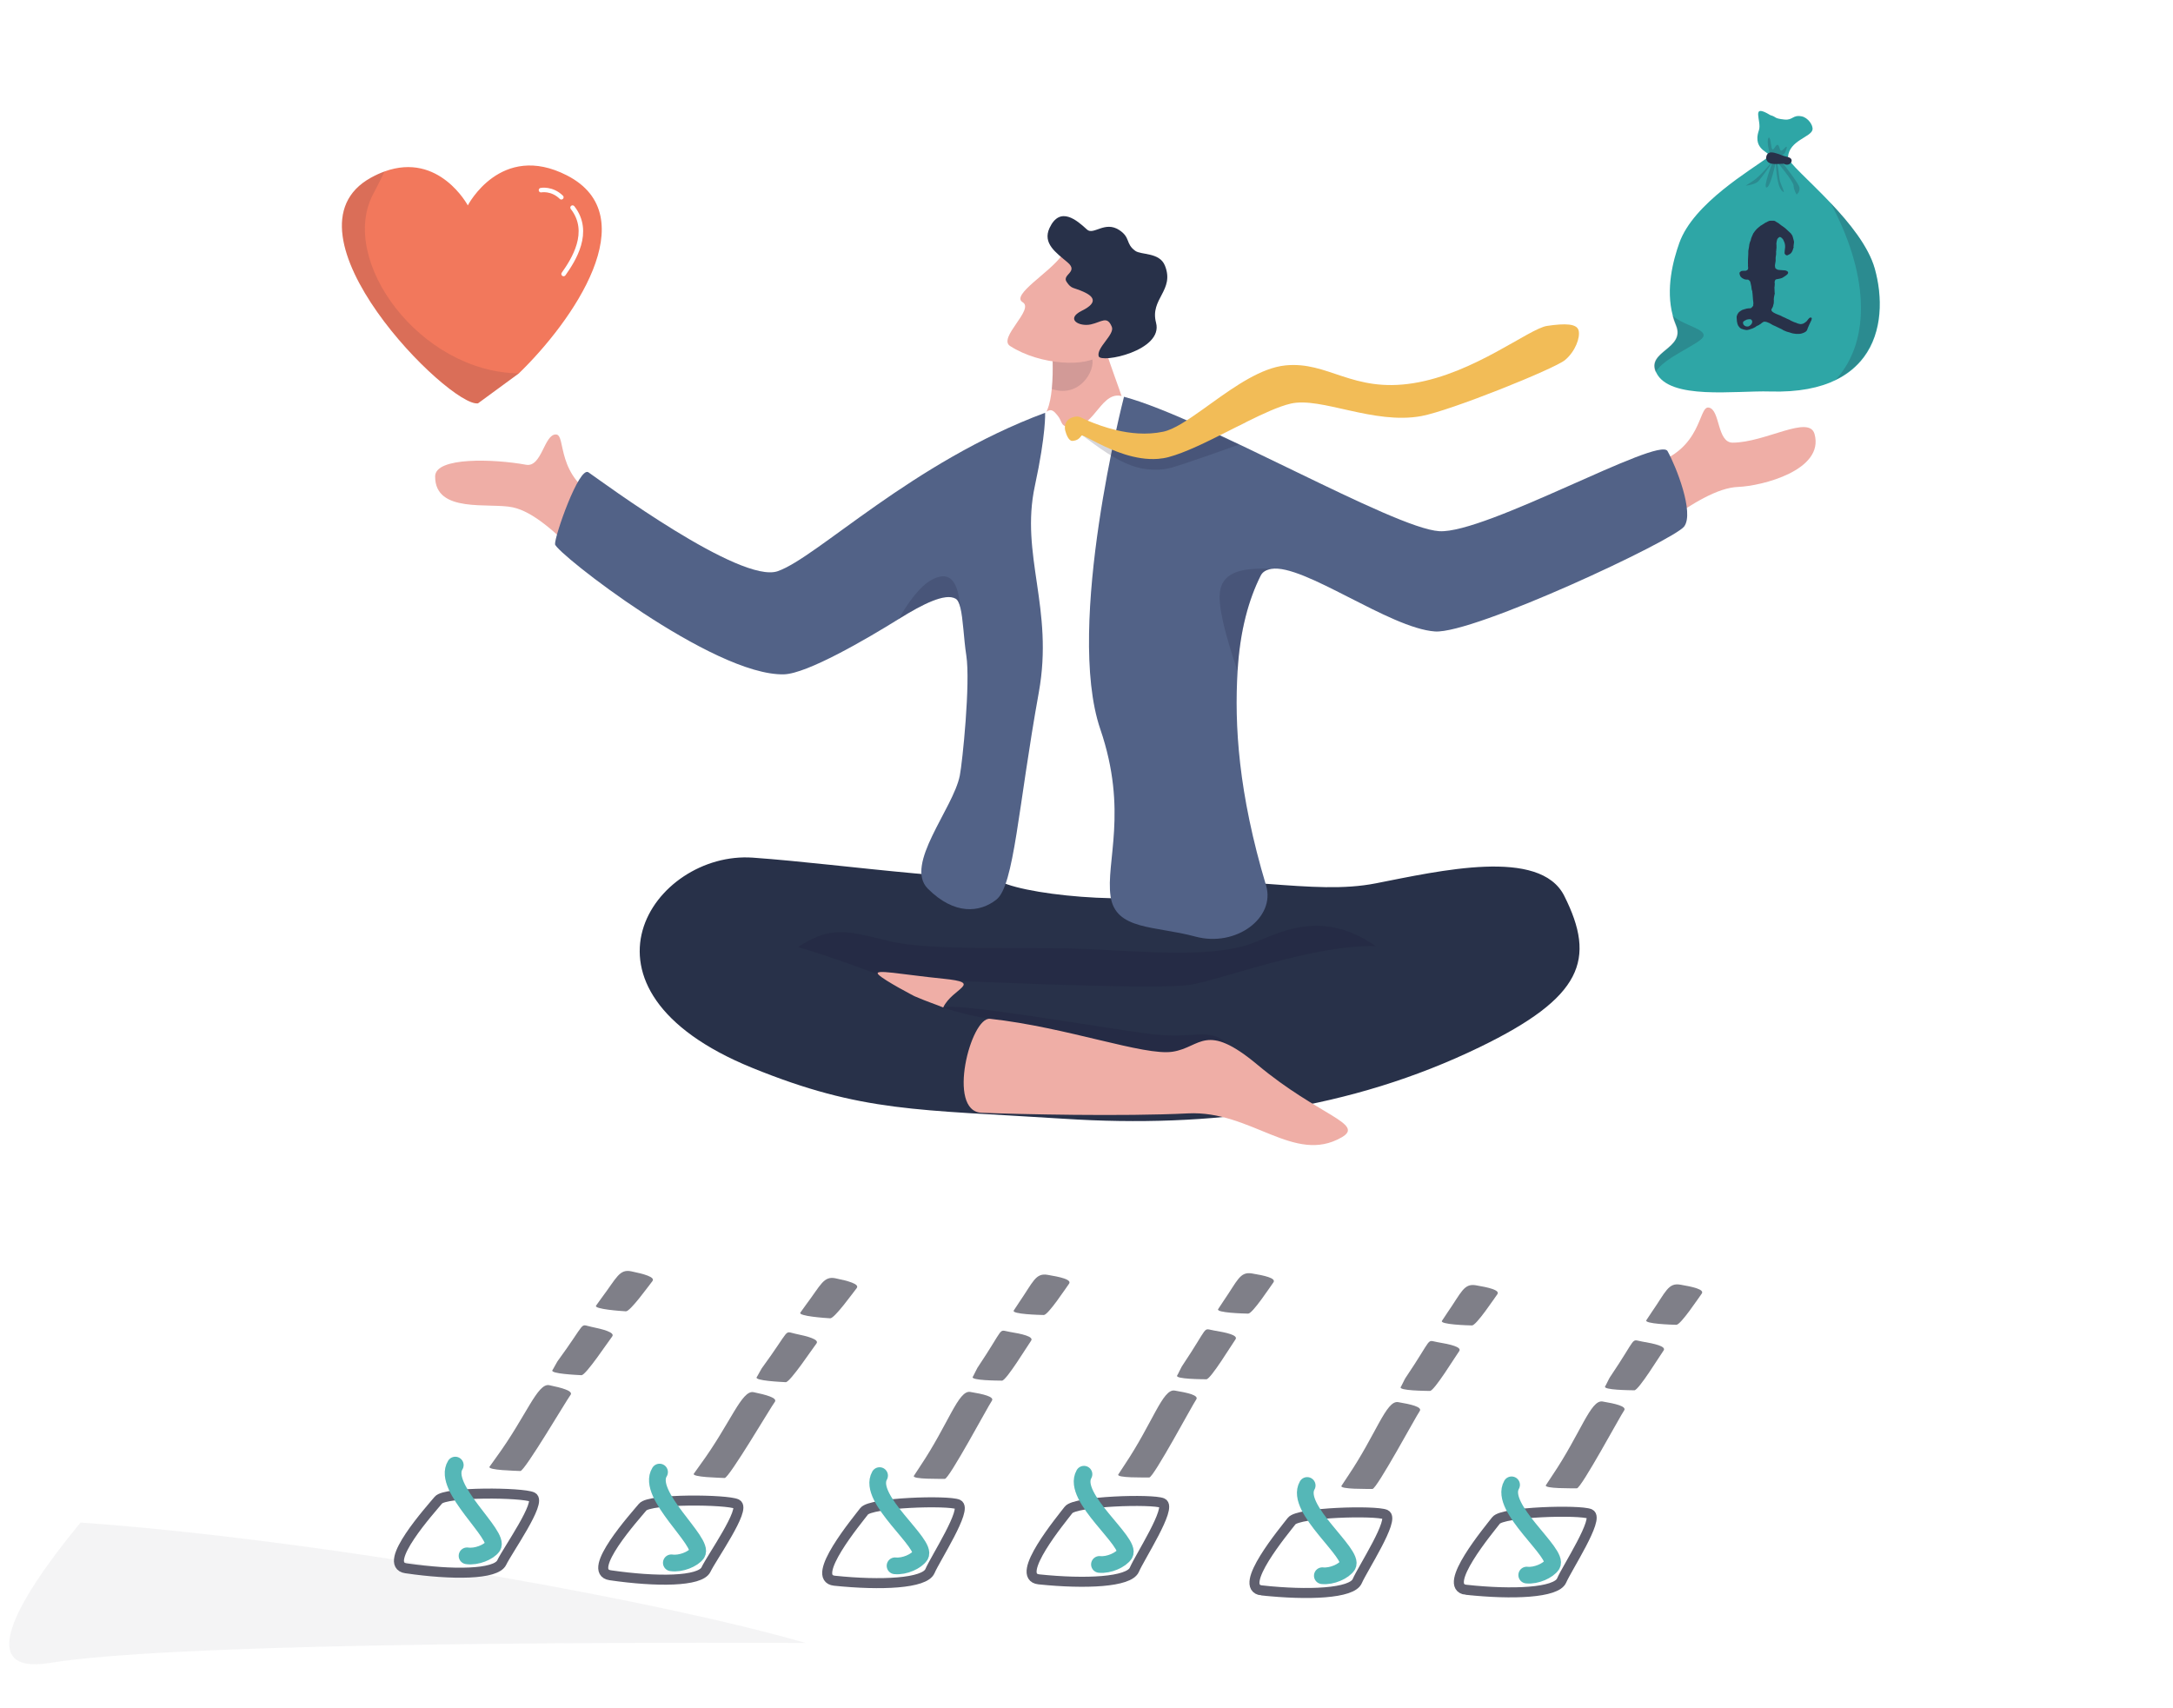 <?xml version="1.0" encoding="UTF-8"?>
<svg xmlns="http://www.w3.org/2000/svg" xmlns:xlink="http://www.w3.org/1999/xlink" id="Layer_1" viewBox="0 0 1546.02 1215.21">
  <defs>
    <style>.cls-1{stroke:#3b3b4d;stroke-width:7.13px;}.cls-1,.cls-2,.cls-3,.cls-4{fill:none;}.cls-1,.cls-4{stroke-miterlimit:10;}.cls-2{stroke-width:5.81px;}.cls-2,.cls-3{stroke-linejoin:round;}.cls-2,.cls-3,.cls-4{stroke-linecap:round;}.cls-2,.cls-4{stroke:#fff;}.cls-5{mask:url(#mask);}.cls-6{opacity:.18;}.cls-6,.cls-7,.cls-8,.cls-9,.cls-10,.cls-11,.cls-12,.cls-13,.cls-14,.cls-15,.cls-16,.cls-17,.cls-18,.cls-19,.cls-20,.cls-21,.cls-22{stroke-width:0px;}.cls-6,.cls-8,.cls-9,.cls-10,.cls-12,.cls-15{fill:#1f1f39;}.cls-23{filter:url(#luminosity-noclip);}.cls-7{fill:url(#radial-gradient);mix-blend-mode:multiply;}.cls-8{opacity:.2;}.cls-3{stroke:#2ea6a6;stroke-width:11.89px;}.cls-9{opacity:.05;}.cls-10{opacity:.11;}.cls-11{fill:url(#radial-gradient-2);opacity:.09;}.cls-12{opacity:.14;}.cls-24{opacity:.81;}.cls-13,.cls-14{fill-rule:evenodd;}.cls-13,.cls-18{fill:#283149;}.cls-14{fill:#2ea6a6;}.cls-15{opacity:.28;}.cls-4{stroke-width:3.21px;}.cls-25{mask:url(#mask-1);}.cls-16{fill:#61616d;}.cls-17{fill:#526287;}.cls-19{fill:#f2bc57;}.cls-20{fill:#fff;}.cls-21{fill:#efaea6;}.cls-22{fill:#f2785c;}</style>
    <filter id="luminosity-noclip" x="260.76" y="932.84" width="985.73" height="99.94" color-interpolation-filters="sRGB">
      <feFlood flood-color="#fff" result="bg"></feFlood>
      <feBlend in="SourceGraphic" in2="bg"></feBlend>
    </filter>
    <filter id="luminosity-noclip-2" x="260.76" y="-8709.87" width="985.73" height="32766" color-interpolation-filters="sRGB">
      <feFlood flood-color="#fff" result="bg"></feFlood>
      <feBlend in="SourceGraphic" in2="bg"></feBlend>
    </filter>
    <mask id="mask-1" x="260.76" y="-8709.87" width="985.73" height="32766" maskUnits="userSpaceOnUse"></mask>
    <radialGradient id="radial-gradient" cx="1498.62" cy="1158.67" fx="1498.62" fy="1158.67" r="292.4" gradientTransform="translate(-1003.54 -3269.15) rotate(.41) scale(1.19 3.66)" gradientUnits="userSpaceOnUse">
      <stop offset="0" stop-color="#fff"></stop>
      <stop offset=".46" stop-color="#f4f4f4"></stop>
      <stop offset="1" stop-color="#000"></stop>
    </radialGradient>
    <mask id="mask" x="260.76" y="932.84" width="985.73" height="99.94" maskUnits="userSpaceOnUse">
      <g class="cls-23">
        <g class="cls-25">
          <path class="cls-7" d="m260.76,969.65c-.2,27.51,232.16,61.1,500.14,63.01,267.98,1.91,485.39-18.85,485.58-46.35.2-27.51-216.89-51.35-484.87-53.26-267.98-1.91-500.66,9.1-500.85,36.61Z"></path>
        </g>
      </g>
    </mask>
    <radialGradient id="radial-gradient-2" cx="1498.62" cy="1158.67" fx="1498.62" fy="1158.67" r="292.4" gradientTransform="translate(-1003.54 -3269.15) rotate(.41) scale(1.19 3.66)" gradientUnits="userSpaceOnUse">
      <stop offset="0" stop-color="#000"></stop>
      <stop offset=".46" stop-color="#2c2829"></stop>
      <stop offset="1" stop-color="#fff"></stop>
    </radialGradient>
  </defs>
  <path class="cls-20" d="m1411.13,905.34c81.75,10.14,156.37,308.19,113.61,301.32-86.78-13.93-399.48-26.38-603.17-32.53h-.01c-76.91-2.33-138.28-3.76-166.07-4.03-30.94-.3-99.17-.99-182.36-1.25-189.37-.6-456.3.98-537.62,14.23-51.75,8.43-27.68-39.8,21.77-99.86,12.36-15.01,26.3-30.76,41.04-46.55,68.09-72.94,153.22-146.74,177.82-152.47,101.38-23.6,1053.26,10.98,1135,21.13Z"></path>
  <path class="cls-9" d="m57.27,1083.23c61.84,4.34,134.95,13.08,207.96,24.02,29.74,4.46,59.47,9.28,88.42,14.32,87.26,15.18,167.41,32.31,219.48,47.3-189.37-.6-456.3.98-537.62,14.23-51.75,8.43-27.68-39.8,21.77-99.86Z"></path>
  <line class="cls-2" x1="909.31" y1="217.79" x2="964.4" y2="225.29"></line>
  <line class="cls-2" x1="895.73" y1="215.95" x2="899.25" y2="216.43"></line>
  <line class="cls-2" x1="902.93" y1="158.57" x2="956.56" y2="143.93"></line>
  <line class="cls-2" x1="889.71" y1="162.18" x2="893.13" y2="161.25"></line>
  <line class="cls-2" x1="883.81" y1="108.14" x2="927.37" y2="73.61"></line>
  <line class="cls-2" x1="873.06" y1="116.65" x2="875.84" y2="114.45"></line>
  <line class="cls-2" x1="813.09" y1="64.69" x2="837.33" y2="14.66"></line>
  <line class="cls-2" x1="807.12" y1="77.03" x2="808.66" y2="73.83"></line>
  <line class="cls-2" x1="731.14" y1="62.47" x2="718.45" y2="8.34"></line>
  <line class="cls-2" x1="734.27" y1="75.81" x2="733.46" y2="72.36"></line>
  <line class="cls-2" x1="623.09" y1="209.92" x2="567.55" y2="212.43"></line>
  <line class="cls-2" x1="636.78" y1="209.3" x2="633.24" y2="209.46"></line>
  <line class="cls-2" x1="632.74" y1="142.7" x2="583.43" y2="117.03"></line>
  <line class="cls-2" x1="644.9" y1="149.03" x2="641.75" y2="147.39"></line>
  <line class="cls-2" x1="662.12" y1="97.47" x2="626.86" y2="54.49"></line>
  <line class="cls-2" x1="670.81" y1="108.07" x2="668.56" y2="105.32"></line>
  <g class="cls-24">
    <path class="cls-1" d="m288.83,1115.77c33.01,4.81,64.01,4.59,68.13-4.07,4.12-8.66,28.74-43.32,21.81-46.62-6.93-3.29-61.85-3.92-66.88,2.19-5.03,6.11-41.05,45.88-23.06,48.5Z"></path>
    <path class="cls-3" d="m332.29,1106.91c6.83,1,15.46-2.68,18.24-6.58,5.72-8.03-36.69-41.83-26.62-57.98"></path>
    <path class="cls-16" d="m348.32,1043.47c.64-.86,4.17-5.84,4.78-6.69,21.36-29.25,29.22-53.02,37.7-51.27,8.72,1.81,17.42,4.05,15.05,7.01-2.37,2.96-32.55,54.21-35.63,54.04-3.08-.17-23.81-.55-21.9-3.09Z"></path>
    <path class="cls-16" d="m393.04,974.83c.64-.86,2.91-5.37,3.53-6.22,21.36-29.25,15.4-26.44,23.88-24.69,8.72,1.81,17.42,4.05,15.05,7.01-2.37,2.96-18.73,27.63-21.81,27.46-3.08-.17-22.55-1.02-20.65-3.56Z"></path>
    <path class="cls-16" d="m424.1,928.87c.64-.86,3.47-4.86,4.1-5.7,10.49-13.96,12.42-20.43,20.9-18.68,8.72,1.81,17.42,4.05,15.05,7.01-2.37,2.96-15.75,21.62-18.83,21.45s-23.12-1.54-21.22-4.08Z"></path>
    <path class="cls-1" d="m434.17,1120.73c33.01,4.81,64.01,4.59,68.13-4.07,4.12-8.66,28.74-43.33,21.81-46.62-6.93-3.29-61.85-3.92-66.88,2.19-5.03,6.11-41.05,45.88-23.06,48.5Z"></path>
    <path class="cls-3" d="m477.63,1111.88c6.83,1,15.46-2.68,18.24-6.58,5.72-8.03-36.69-41.83-26.62-57.98"></path>
    <path class="cls-16" d="m493.66,1048.44c.64-.86,4.17-5.84,4.78-6.69,21.36-29.25,29.22-53.02,37.7-51.27,8.72,1.81,17.42,4.05,15.05,7.01-2.37,2.96-32.55,54.21-35.63,54.04-3.08-.17-23.81-.55-21.9-3.09Z"></path>
    <path class="cls-16" d="m538.38,979.8c.64-.86,2.91-5.37,3.53-6.22,21.36-29.25,15.4-26.44,23.88-24.69,8.72,1.81,17.42,4.05,15.05,7.01-2.37,2.96-18.73,27.63-21.81,27.46-3.08-.17-22.55-1.02-20.65-3.56Z"></path>
    <path class="cls-16" d="m569.44,933.84c.64-.86,3.47-4.86,4.1-5.7,10.49-13.96,12.42-20.43,20.9-18.68,8.72,1.81,17.42,4.05,15.05,7.01-2.37,2.96-15.75,21.62-18.83,21.45-3.08-.17-23.12-1.54-21.22-4.08Z"></path>
  </g>
  <g class="cls-24">
    <path class="cls-1" d="m593.74,1124.62c33.18,3.45,64.14,1.97,67.9-6.85,3.76-8.82,26.95-44.46,19.89-47.47-7.06-3.01-61.96-1.39-66.73,4.92-4.77,6.31-39.15,47.52-21.06,49.4Z"></path>
    <path class="cls-3" d="m636.8,1114c6.87.72,15.34-3.31,17.95-7.32,5.38-8.26-38.37-40.3-28.96-56.85"></path>
    <path class="cls-16" d="m650.23,1049.95c.61-.88,3.92-6.01,4.51-6.88,20.15-30.1,27.03-54.17,35.57-52.77,8.79,1.45,17.57,3.34,15.32,6.39-2.25,3.05-30.31,55.5-33.39,55.45-3.08-.04-23.81.42-22.01-2.19Z"></path>
    <path class="cls-16" d="m692.11,979.55c.61-.88,2.69-5.49,3.27-6.36,20.14-30.1,14.31-27.05,22.85-25.64,8.79,1.45,17.57,3.34,15.32,6.39-2.25,3.05-17.59,28.37-20.67,28.33-3.08-.04-22.58-.1-20.78-2.72Z"></path>
    <path class="cls-16" d="m721.26,932.36c.61-.88,3.27-5,3.86-5.86,9.91-14.38,11.58-20.93,20.12-19.52,8.79,1.45,17.57,3.34,15.32,6.39-2.25,3.05-14.85,22.25-17.94,22.2-3.08-.04-23.16-.59-21.36-3.21Z"></path>
    <path class="cls-1" d="m739.16,1123.65c33.18,3.45,64.14,1.97,67.9-6.85,3.76-8.82,26.95-44.46,19.89-47.47-7.06-3.01-61.96-1.39-66.73,4.92-4.77,6.31-39.15,47.52-21.06,49.4Z"></path>
    <path class="cls-3" d="m782.22,1113.02c6.87.72,15.34-3.31,17.95-7.32,5.38-8.26-38.37-40.3-28.96-56.85"></path>
    <path class="cls-16" d="m795.65,1048.98c.61-.88,3.92-6.01,4.51-6.88,20.14-30.1,27.03-54.17,35.57-52.77,8.79,1.45,17.57,3.34,15.32,6.39-2.25,3.05-30.31,55.5-33.39,55.45s-23.81.42-22.01-2.19Z"></path>
    <path class="cls-16" d="m837.53,978.58c.61-.88,2.69-5.49,3.27-6.36,20.14-30.1,14.31-27.05,22.85-25.64,8.79,1.45,17.57,3.34,15.32,6.39-2.25,3.05-17.59,28.37-20.67,28.33-3.08-.04-22.57-.1-20.78-2.71Z"></path>
    <path class="cls-16" d="m866.68,931.38c.61-.88,3.27-5,3.86-5.86,9.91-14.38,11.58-20.93,20.12-19.52,8.79,1.45,17.57,3.34,15.32,6.39-2.25,3.05-14.85,22.25-17.94,22.2-3.08-.04-23.16-.6-21.36-3.21Z"></path>
  </g>
  <g class="cls-24">
    <path class="cls-1" d="m897.7,1131.52c33.17,3.57,64.14,2.2,67.93-6.6,3.79-8.81,27.11-44.37,20.06-47.4-7.05-3.03-61.95-1.61-66.75,4.68-4.8,6.29-39.32,47.38-21.24,49.33Z"></path>
    <path class="cls-3" d="m940.8,1121.05c6.87.74,15.35-3.25,17.98-7.25,5.41-8.24-38.22-40.43-28.76-56.95"></path>
    <path class="cls-16" d="m954.45,1057.06c.61-.88,3.95-5.99,4.53-6.86,20.25-30.02,27.22-54.08,35.76-52.64,8.78,1.48,17.56,3.4,15.3,6.44s-30.51,55.39-33.59,55.33c-3.08-.06-23.81.34-22-2.27Z"></path>
    <path class="cls-16" d="m996.59,986.81c.61-.88,2.71-5.48,3.3-6.34,20.25-30.02,14.4-27,22.94-25.56,8.78,1.48,17.56,3.4,15.3,6.44s-17.69,28.31-20.77,28.25-22.57-.18-20.77-2.79Z"></path>
    <path class="cls-16" d="m1025.91,939.72c.61-.88,3.28-4.99,3.88-5.85,9.96-14.34,11.65-20.88,20.19-19.45,8.78,1.48,17.56,3.4,15.3,6.44s-14.93,22.19-18.02,22.14-23.16-.68-21.35-3.29Z"></path>
    <path class="cls-1" d="m1043.12,1131.07c33.17,3.57,64.14,2.2,67.93-6.6,3.79-8.81,27.11-44.37,20.06-47.4-7.05-3.03-61.95-1.61-66.75,4.68-4.8,6.29-39.32,47.38-21.24,49.33Z"></path>
    <path class="cls-3" d="m1086.22,1120.6c6.87.74,15.35-3.25,17.98-7.25,5.41-8.24-38.22-40.43-28.76-56.95"></path>
    <path class="cls-16" d="m1099.88,1056.61c.61-.88,3.95-5.99,4.53-6.86,20.25-30.02,27.22-54.08,35.76-52.64,8.78,1.48,17.56,3.4,15.3,6.44-2.26,3.04-30.51,55.39-33.59,55.33s-23.81.34-22-2.27Z"></path>
    <path class="cls-16" d="m1142.01,986.35c.61-.88,2.71-5.48,3.3-6.34,20.25-30.02,14.4-27,22.94-25.56,8.78,1.48,17.56,3.4,15.3,6.44s-17.69,28.31-20.77,28.25c-3.08-.06-22.57-.18-20.77-2.79Z"></path>
    <path class="cls-16" d="m1171.33,939.27c.61-.88,3.28-4.99,3.88-5.85,9.96-14.34,11.65-20.88,20.19-19.45,8.78,1.48,17.56,3.4,15.3,6.44-2.26,3.04-14.93,22.19-18.02,22.14-3.08-.06-23.16-.68-21.35-3.29Z"></path>
  </g>
  <g class="cls-5">
    <path class="cls-11" d="m260.76,969.65c-.2,27.51,232.16,61.1,500.14,63.01,267.98,1.91,485.39-18.85,485.58-46.35.2-27.51-216.89-51.35-484.87-53.26-267.98-1.91-500.66,9.1-500.85,36.61Z"></path>
  </g>
  <path class="cls-21" d="m428.53,356.15c-33.99-16.68-25.44-46.78-32.95-47.05-8.46-.31-10.06,23.6-21.31,21.55-22.84-4.18-64.58-5.65-64.68,8.24-.2,26.75,38.93,18.5,55.25,22.06,14.56,3.17,29.91,17.41,45.83,32.96,15.95,15.58,17.85-37.75,17.85-37.75Z"></path>
  <path class="cls-21" d="m1174.89,330.46c36.4-10.42,33.29-41.56,40.73-40.5,8.38,1.19,5.74,25.01,17.17,24.97,23.22-.08,54.32-20.09,58.2-6.13,7.16,25.78-37.57,37-54.27,37.62-14.89.56-32.52,11.86-50.93,24.35-18.45,12.52-10.91-40.31-10.91-40.31Z"></path>
  <path class="cls-20" d="m621.56,699.08c-37.31-4.47-42.63-17.33-49.56-57.18-4.83,37.81-11,52.15-48.93,56.46,33.08,10.78,44.71,14.69,50.61,58.4,8.15-44.26,15.42-48.17,47.88-57.68Z"></path>
  <path class="cls-18" d="m781.38,625.99c101.98-4.65,152,11.37,197.45,2.47,45.45-8.9,116.74-25.56,134.06,8.86,22.81,45.32,13.12,72.17-60.22,107.72-91.57,44.39-190.97,57.64-295.34,50.93-104.37-6.71-143.75-4.33-222.21-36.26-138.14-56.22-69.96-154.56.59-149.52,67.92,4.86,157.96,19.79,245.67,15.8Z"></path>
  <path class="cls-15" d="m670.56,716.78c25.58,8.02,35.71,8.32,55.87,11.26,108.59,35.76,162.77,29.39,148.01,15.5-14.76-13.89-23.69-3.51-57.76-8.11-39.89-5.39-137.03-22.47-146.12-18.65Z"></path>
  <path class="cls-21" d="m704.37,724.83c54.79,6.02,109.59,26.55,129.9,23.43,20.31-3.12,23.31-21.69,60.5,9.37,43.25,36.12,76.65,41.83,59.77,51.55-33.87,19.5-64.24-19.34-109.5-17.05-45.25,2.3-121.68.6-146.72-.45-25.03-1.05-7.65-68.35,6.04-66.85Z"></path>
  <path class="cls-15" d="m688.6,698.21c23.47.9,136.33,5.84,157.99,2.47,21.67-3.37,87.78-28.84,132.24-27.52-41.81-29.2-73.28-6.23-91.92-.68-28.81,8.57-70.99,4.66-114.79,2.67-40.83-1.86-108.8,1.84-139.5-5.61-30.7-7.45-41.37-10.98-65,4.29,19.66,5.3,57.38,19.56,57.38,19.56l63.6,4.82Z"></path>
  <path class="cls-21" d="m650.58,708.74c10.23,4.39,15.35,5.85,20.47,8.04,6.58-13.89,29.24-17.54,0-20.47-29.24-2.92-50.43-7.31-46.05-2.92s25.58,15.35,25.58,15.35Z"></path>
  <path class="cls-21" d="m748.31,276.75c-.55,5.51-1.51,10.75-3.12,14.64-3.22,7.81-1.62,19.49-10.3,31.35-6.5,8.88,31.28-.18,31.28-.18l38.81-9.85c.72-17.51-17.35-54.71-19.82-70.46-2.7-17.27-23.72-33.6-23.72-33.6l-13.41,35.02-.3.79.76,3.05s1.2,15.46-.17,29.25Z"></path>
  <path class="cls-12" d="m747.73,244.45l.76,3.05s1.2,15.46-.17,29.25c21.53,7.35,33.22-17.14,27.61-23.66-3.69-4.29-17.28-14.41-17.28-14.41l-10.61,4.98-.3.79Z"></path>
  <path class="cls-20" d="m799.69,282.28c-16.09-6.03-20.15,21.79-36.9,21.69-8.84-.05-6.56-3.81-10.34-8.32-2.33-2.78-4.47-5.86-8.88-1.96-89.63,79.24-23.98,312.72-35.76,327.01-9.63,11.69,77.67,23.35,122.25,16.25,61.14-9.74,19.29-59.58,18.67-72.47-.62-12.89,4.36-236.4,4.36-236.4,0,0-28.87-19.09-53.4-45.79Z"></path>
  <path class="cls-17" d="m394.9,387.22c.6,6.05,112.65,93.79,162.84,92.54,16.49-.41,58.88-25.17,81.59-39.3,17.53-10.94,33.17-18.66,40.55-14.54,1.48.82,2.53,3.05,3.33,6.18,2.08,8.17,2.45,22.51,4.28,34.19,3.05,19.53-2.78,76.31-4.62,85.51-4.7,23.62-39.8,63.43-22.72,80.49,18.95,18.91,36.95,17.03,48.74,7.74,12.71-10,15.45-65.87,30.19-147.44,10.82-59.83-13.43-97.67-2.79-146.97,8.05-37.3,7.28-51.95,7.28-51.95-94.59,35.15-162.03,102.83-190.2,112.7-26.47,9.28-124.71-63.42-134.7-70.33-6.72-4.65-24.3,46.01-23.78,51.18Z"></path>
  <path class="cls-21" d="m755.33,181.85c-8.45,12.04-36.32,28.07-27.74,33.17,8.58,5.09-17.88,25.41-8.94,31.16,21.66,13.93,55.21,15.16,64.29,6.22,9.08-8.94,24.91-39.61,24.91-39.61l-52.52-30.94Z"></path>
  <path class="cls-18" d="m770.96,207.63c-7.44-3.35-8.62-1.83-12.12-7.11s8.86-6.95.64-13.9c-8.22-6.94-17.88-13.48-12.76-24.45,7.42-15.88,19.4-5.55,26.63,1.13,4.65,4.3,12.7-6.44,23.02.4,8.1,5.37,4.29,9.64,11.3,14.74,4.24,3.08,17.29.94,21.13,10.51,7.13,17.74-10.86,23.55-6.31,40.66,5.31,19.95-39.32,29.07-40.82,23.85-1.75-6.1,11.58-15.51,9.36-20.92-3.35-8.15-7.09-3.48-14.9-1.75-8.34,1.85-18.46-3.79-6.36-9.76,12.1-5.97,7.91-10.37,1.18-13.4Z"></path>
  <path class="cls-17" d="m790.13,637.71c3.59,24.25,31.44,20.82,60.35,28.63,28.9,7.81,57.17-13.42,50.29-36.36-19.81-66.15-22.55-114.18-20.27-152.6,1.7-29.01,8.03-51.13,16.46-67.91,1.32-2.61,3.92-4.11,7.51-4.71,22.8-3.9,84.11,42.25,116.46,44.5,27.45,1.9,170.02-64.86,177.32-74.7,7.3-9.83-5.82-42.84-11.86-53.64-6.03-10.8-129.47,58.93-162.35,57-32.58-1.9-166.61-79.99-224.35-95.64,0,0-42.08,162.63-16.85,236.53,19.92,58.33,3.71,94.65,7.3,118.91Z"></path>
  <path class="cls-6" d="m768.49,309.11c.16-.21.8.12,1.84.82,4.77,3.25,17.99,14.61,32.63,20.49,3.93,1.58,7.96,2.76,11.97,3.27,5.74.74,11.61.7,17.29-.65h0c.37-.09.75-.18,1.12-.28.11-.02.23-.06.35-.09,9.3-2.54,47.92-16.38,47.92-16.38,0,0-16.66-6.76-18.47-9.04,2.93-1.47,15.8-3.11,18.7-4.56,1.59-.81,3.16-1.6,4.74-2.38-3.34-2.82-6.48-5.43-9.37-7.8-1.51.82-3.04,1.63-4.59,2.46-2.32,1.23-4.69,2.46-7.06,3.67-15.41,7.9-30.89,14.98-35.95,16.05-4.02.84-8.04,1.27-12.02,1.34-.98.03-1.96.03-2.93,0-1.91-.02-3.81-.13-5.69-.31-4.22-.39-8.34-1.09-12.31-2.01-7.87-1.82-15.1-4.45-21.18-7.01-4.66-1.96-6.76-6.59-11.18-5.33-5.88,1.67,2.79,9.52,4.2,7.73Z"></path>
  <path class="cls-19" d="m762.98,313.68c3.81-.27,5.1-1.98,6.51-3.78.11-.13.39-.12.84.02,3.27,1.02,15.26,8.74,29.89,13.33,7.48,2.34,15.66,3.85,23.73,3.21,2.51-.2,5.02-.6,7.47-1.26,11.71-3.12,26.76-10.55,41.68-18.1,2.93-1.47,5.85-2.96,8.75-4.42,1.59-.81,3.16-1.6,4.74-2.38,12.07-6,23.31-11.19,31.71-13.14,21.57-5,59.02,15.13,92.97,8.86,20.81-3.84,94.68-33.62,102.15-39.82,7.46-6.21,10.97-16.16,9.72-21.07-1.25-4.92-9.5-5.17-22.38-3.27-12.87,1.89-51.73,33.82-95.22,40.77-43.49,6.94-60.47-15.8-91.14-12.64-16.94,1.74-35.5,14.65-52.1,26.57-2.16,1.55-4.29,3.09-6.38,4.58-10.92,7.79-20.7,14.39-28.23,15.98-6,1.27-12.02,1.59-17.88,1.25-5.52-.31-10.89-1.2-15.99-2.44-7.52-1.79-14.42-4.33-20.27-6.79-4.66-1.96-5.59-3.61-10.02-2.36-5.86,1.68-6.36,6.73-5.66,9.52.72,2.79,2.5,7.56,5.11,7.37Z"></path>
  <path class="cls-6" d="m880.51,477.37c1.7-29.01,8.03-51.13,16.46-67.91,1.32-2.61,3.92-4.11,7.51-4.71-22.35-1.06-36.28,2.57-36.76,19.23-.4,13.82,8.62,41.46,12.78,53.39Z"></path>
  <path class="cls-6" d="m639.33,440.46c17.53-10.94,33.17-18.66,40.55-14.54,1.48.82,2.53,3.05,3.33,6.18l.15-.07c-1.43-11.3-3.8-28.23-20.24-19.66-8.93,4.65-17.67,17.41-23.79,28.08Z"></path>
  <g id="heart">
    <path class="cls-22" d="m369.16,265.64c38.26-37.06,90.69-112.02,34.11-140.9-47.02-24-70.44,21.4-70.44,21.4,0,0-20.35-38.18-59.15-24.18-3.1,1.12-6.32,2.57-9.65,4.4-69.44,38.13,55.79,163.44,76.03,160.61"></path>
    <path class="cls-4" d="m399.37,140.35c-6.76-6.61-14.47-5.06-14.47-5.06"></path>
    <path class="cls-4" d="m400.99,194.93c6.92-9.76,19.94-29.89,6.37-47.22"></path>
    <path class="cls-10" d="m369.16,265.64c-70.55-.87-128.44-80.46-103.74-127.41,3.04-5.78,5.78-11.19,8.25-16.27-3.1,1.12-6.32,2.57-9.65,4.4-69.44,38.13,55.79,163.44,76.03,160.61"></path>
  </g>
  <g id="money">
    <path class="cls-14" d="m1325.92,254.31c-4.72,6.27-11.08,11.72-19.45,15.87h0c-11.58,5.73-27,8.96-47.19,8.34-24.44-.74-71.54,6.34-80.97-13.55-.03-.06-.06-.12-.08-.18-6.87-14.98,21.27-16.65,14.23-33.43-.94-2.23-1.7-4.5-2.32-6.78-5.18-19.16.26-39.37,4.62-51.69,10.07-28.45,51.62-52.24,63.48-61.32,3.84-2.95-12.1-3.64-6.87-18.79,2.38-6.55-6.43-19.74,8.14-10.88,4.94,1.43,2.1,2.29,10.02,3.14,6.12.66,5.83-3.52,12.31-2.26,4.39.85,8.25,6.26,7.7,9.43-.94,5.38-16.53,7.61-17.45,19.49-.28,3.56,14.88,16.36,30.43,32.8,13.3,14.07,26.9,30.8,31.36,46.7,5.52,19.67,5.8,44.85-7.95,63.13Z"></path>
    <path class="cls-8" d="m1325.73,254.08c-4.71,6.27-11.08,11.72-19.45,15.87h0c26.06-28.93,22.27-77.2-3.96-125.7,13.3,14.07,26.9,30.8,31.36,46.7,5.52,19.67,5.8,44.85-7.95,63.13Z"></path>
    <path class="cls-8" d="m1211.66,239.85c-2.97,5.19-28.35,14.75-33.74,24.94-6.87-14.98,21.27-16.65,14.23-33.43-.94-2.23-1.7-4.5-2.32-6.78l.2.08c8.06,7.13,24.85,9.55,21.62,15.19Z"></path>
    <path class="cls-8" d="m1260.19,115.75s-7.82,9.49-12.46,12.61c-4.65,3.11-5.71,3.75-5.71,3.75,0,0,6.53-.7,8.88-3.06,2.35-2.36,10.25-13.79,10.25-13.79,0,0-7.08,18.38-4.25,18.12,2.84-.26,6.5-18.03,6.5-18.03,0,0,.33,16.26,4.29,20.3,4,4.09-1.52-5.18-1.6-8.37-.02-.96-1.65-11.9-1.65-11.9,0,0,11.49,13.42,11.64,16.72.15,3.3,2.15,6.3,2.15,6.3,0,0,2.43-1.81,2.07-4.82-.35-3.01-12.65-18.43-12.65-18.43l-6.19-3.02-1.28,3.61Z"></path>
    <path class="cls-8" d="m1259.39,109.93c-3.26-10.33-1.02-14.16-.04-10.84s.76,10.1,3.21,6.02c2.45-4.07,3.07-1.24,3.82,1.09.75,2.34,2.59-.13,3.69-1.25,1.1-1.11,1.97-1.05.01,3.42-1.95,4.47-10.69,1.54-10.69,1.54Z"></path>
    <path class="cls-13" d="m1256.5,112.63c.54-8.35,9.96-1.85,15.28-.95,5.89,1.16,1.79,7.55-2.68,4.81-6.97.26-11.59,1-12.6-3.87Z"></path>
    <path class="cls-18" d="m1276.98,237.42c-1.08-.12-1.92-.24-2.88-.6-.48-.24-1.08-.36-1.56-.48-.84-.24-1.8-.48-2.76-.96-.24-.24-.6-.24-.84-.36-1.32-.96-2.88-1.44-4.2-2.16-1.32-.6-2.28-1.2-3.36-1.56-.96-.6-1.8-.96-2.52-1.44-.72-.24-1.32-.48-1.8-.72-.48-.12-.72-.24-1.08-.24h-1.2l-.72.48c-.24.12-.48.24-.72.48-.48.36-.72.72-1.2.84-.36.36-.72.6-1.32.84-.84.24-1.44.72-2.04,1.2-.36.12-.6.24-.96.48-.72.36-1.32.72-2.16.84-.6.24-1.2.48-1.92.6-.36.12-.96.12-1.44.12l-1.8-.36c-.36-.12-.84-.36-1.44-.48-.12-.12-.36-.12-.48-.24-.48-.24-.96-.72-1.2-1.08-.36-.36-.6-.84-.84-1.2-.12-.36-.36-.84-.48-1.32,0-.24-.12-.48-.12-.72-.24-.6-.24-1.32-.24-1.8-.12-.96-.12-1.56-.12-2.16,0-.24,0-.48.12-.6.12-.48.24-.72.36-1.08.24-.48.6-.96.84-1.32.72-.84,1.8-1.44,2.64-1.92,1.08-.36,2.16-.72,3.24-.96.84-.12,1.56-.24,2.4-.24.6,0,1.08-.36,1.44-.96.24-.24.48-.36.6-.72.12-.12.12-.24.24-.48l-.12-.12c.24-1.2.12-2.4-.12-3.72l-.36-4.56c-.12-.36-.12-.84-.12-1.08,0-.48-.12-.84-.36-1.32-.12-.84-.36-1.68-.36-2.52l-.72-3.24c0-.12-.12-.36-.24-.48-.36-.48-.72-.84-1.2-1.08-.12-.12-.24-.12-.36-.12h-.96c-.48,0-1.08-.12-1.44-.24l-.72-.36c-.96-.36-1.68-1.08-2.28-1.92,0-.12-.12-.24-.12-.48-.24-.36-.24-.72-.36-1.2,0-.36,0-.6.12-.96.24-.24.48-.48.84-.72.12-.12.36-.24.6-.24.48-.12.84-.12,1.32-.12h1.44c.24-.12.72-.24,1.08-.48.24-.12.36-.36.6-.6.12-.24,0-.36.12-.6,0-.6,0-1.2-.12-1.92,0-.36.12-1.08,0-1.68v-.96c0-1.08,0-2.28.12-3.48v-.24c.12-1.08.12-2.4.12-3.48v-.72c.24-.96.24-1.8.48-2.64,0-.24,0-.6.12-.72,0-1.08.36-2.04.6-3,.12-.36.36-.72.48-1.08.24-1.44.84-2.88,1.56-4.32.12-.36.24-.72.48-.96.6-.96,1.44-1.92,2.28-2.88l2.64-2.28c1.08-.48,2.04-1.32,3.12-1.92.36-.36.96-.48,1.44-.72.6-.36.72-.48,1.68-.84.6-.12,1.08-.12,1.56-.12h1.2c.36,0,.72,0,1.08.12.12.12.24.12.48.24.6.48,1.32.84,2.16,1.32,1.32,1.08,2.64,2.04,4.08,3,.6.36.96.84,1.44,1.2.36.36.96.96,1.44,1.32.72.6,1.2,1.2,1.92,1.8l1.08,1.56c.36.96.6,1.92.84,2.88.24.72.36,1.32.36,1.92l-.36,2.88c0,.24,0,.36.12.6-.24.84-.48,1.56-.84,2.52-.24.48-.48.96-.84,1.44l-.72.72c-.72.36-1.32.84-2.04,1.08-.48.12-.96,0-1.44-.48-.24-.24-.36-.36-.48-.6,0-.12-.12-.24-.12-.48,0-.84.12-1.8.24-2.88.24-1.44.24-2.88-.24-4.44-.24-.48-.36-.96-.6-1.44-.24-.72-.6-1.32-1.2-1.8-.24-.24-.48-.48-.96-.72-.36-.24-.84-.24-1.08,0-.12.12-.36.12-.36.24-.48.48-.96.84-1.08,1.44l-.24.84c0,.24-.12.48-.12.6-.12.36,0,.6-.12.84-.12.48-.12,1.08,0,1.56v1.08c.12.72,0,1.32-.12,1.8v.96c-.24.6-.12,1.2-.12,1.68,0,.96,0,1.8-.24,2.52,0,.36-.12.72-.12,1.08v.84c.12.84,0,1.56-.12,2.16-.12.48-.24,1.08-.24,1.44-.12.6-.12.96-.12,1.56.12.24.12.36.12.6,0,.36.12.6.24.84.24.24.72.6,1.2.84.24.12.48.24.72.24.84.12,1.56.24,2.52.24.6.12,1.32.12,1.8.12.6,0,1.08.12,1.56.36.12,0,.36.12.48.24.48.24.72.6.72.96.12.24,0,.48-.12.6-.12.24-.12.36-.24.48-.6.72-1.56,1.32-2.28,1.8-.48.36-1.08.72-1.56.96-.48.12-.96.36-1.44.48-.6.12-1.56.24-2.52.48-.12,0-.24.12-.48.12-.36.12-.48.48-.72.84,0,.24-.12.48-.24.84,0,.36,0,.72.12,1.32,0,.6-.12,1.32-.12,1.92-.12.36-.12.72-.12.96.12.96,0,1.92.12,3,0,.24,0,.72.12,1.32-.12.12-.12.48-.24.84l-.36,1.92c0,.48-.12.72-.12,1.32.12.6.12,1.44,0,1.92.12.48,0,.84-.12,1.2-.24.72-.36,1.2-.48,1.92-.24.36-.36.84-.6,1.2-.24.24-.36.6-.48.96-.12.12,0,.48.12.72.12.24.24.48.36.6.24.24.6.48.96.72.84.48,1.92,1.08,3,1.44.48.24,1.08.48,1.56.6.72.36,1.44.6,1.92.96,1.2.48,2.16.96,3.12,1.44,1.08.36,2.16.96,3.12,1.56.24,0,.48.24.84.36.6.36,1.68.72,2.52.96.24.12.72.36,1.08.48.72.24,1.44.36,2.04.48,1.2,0,2.4-.36,3.36-1.2.6-.36,1.2-.84,1.56-1.44.36-.6.84-1.08,1.32-1.56.12-.12.36-.36.6-.36.24-.24.84-.12,1.08.12s.24.36.12.6c-.12.48-.12,1.08-.48,1.56-.84,1.68-1.56,3.36-2.4,5.28-.12.36-.24,1.08-.6,1.56-.36.48-.72.84-1.2,1.08-.6.36-1.32.72-1.92.84-.24.12-.48.12-.72.24-.6.24-1.32.24-2.16.24h-1.2c-.48,0-.84,0-1.32-.12Zm-32.16-5.64c.6-.48,1.2-.96,1.56-1.68.12-.36.12-.72.24-.84.12-.12,0-.36,0-.36,0-.36,0-.6-.12-.72-.12-.24-.24-.48-.48-.72-.36-.24-.6-.36-.96-.36-.48,0-.96,0-1.44.12-.6,0-1.08.24-1.68.6-.24,0-.48.24-.72.36-.36.12-.72.6-1.08.84v.6c0,.48,0,.84.24,1.2.12.24.36.48.6.72.48.36,1.08.72,1.8.72.72.12,1.32,0,2.04-.48Z"></path>
  </g>
</svg>
